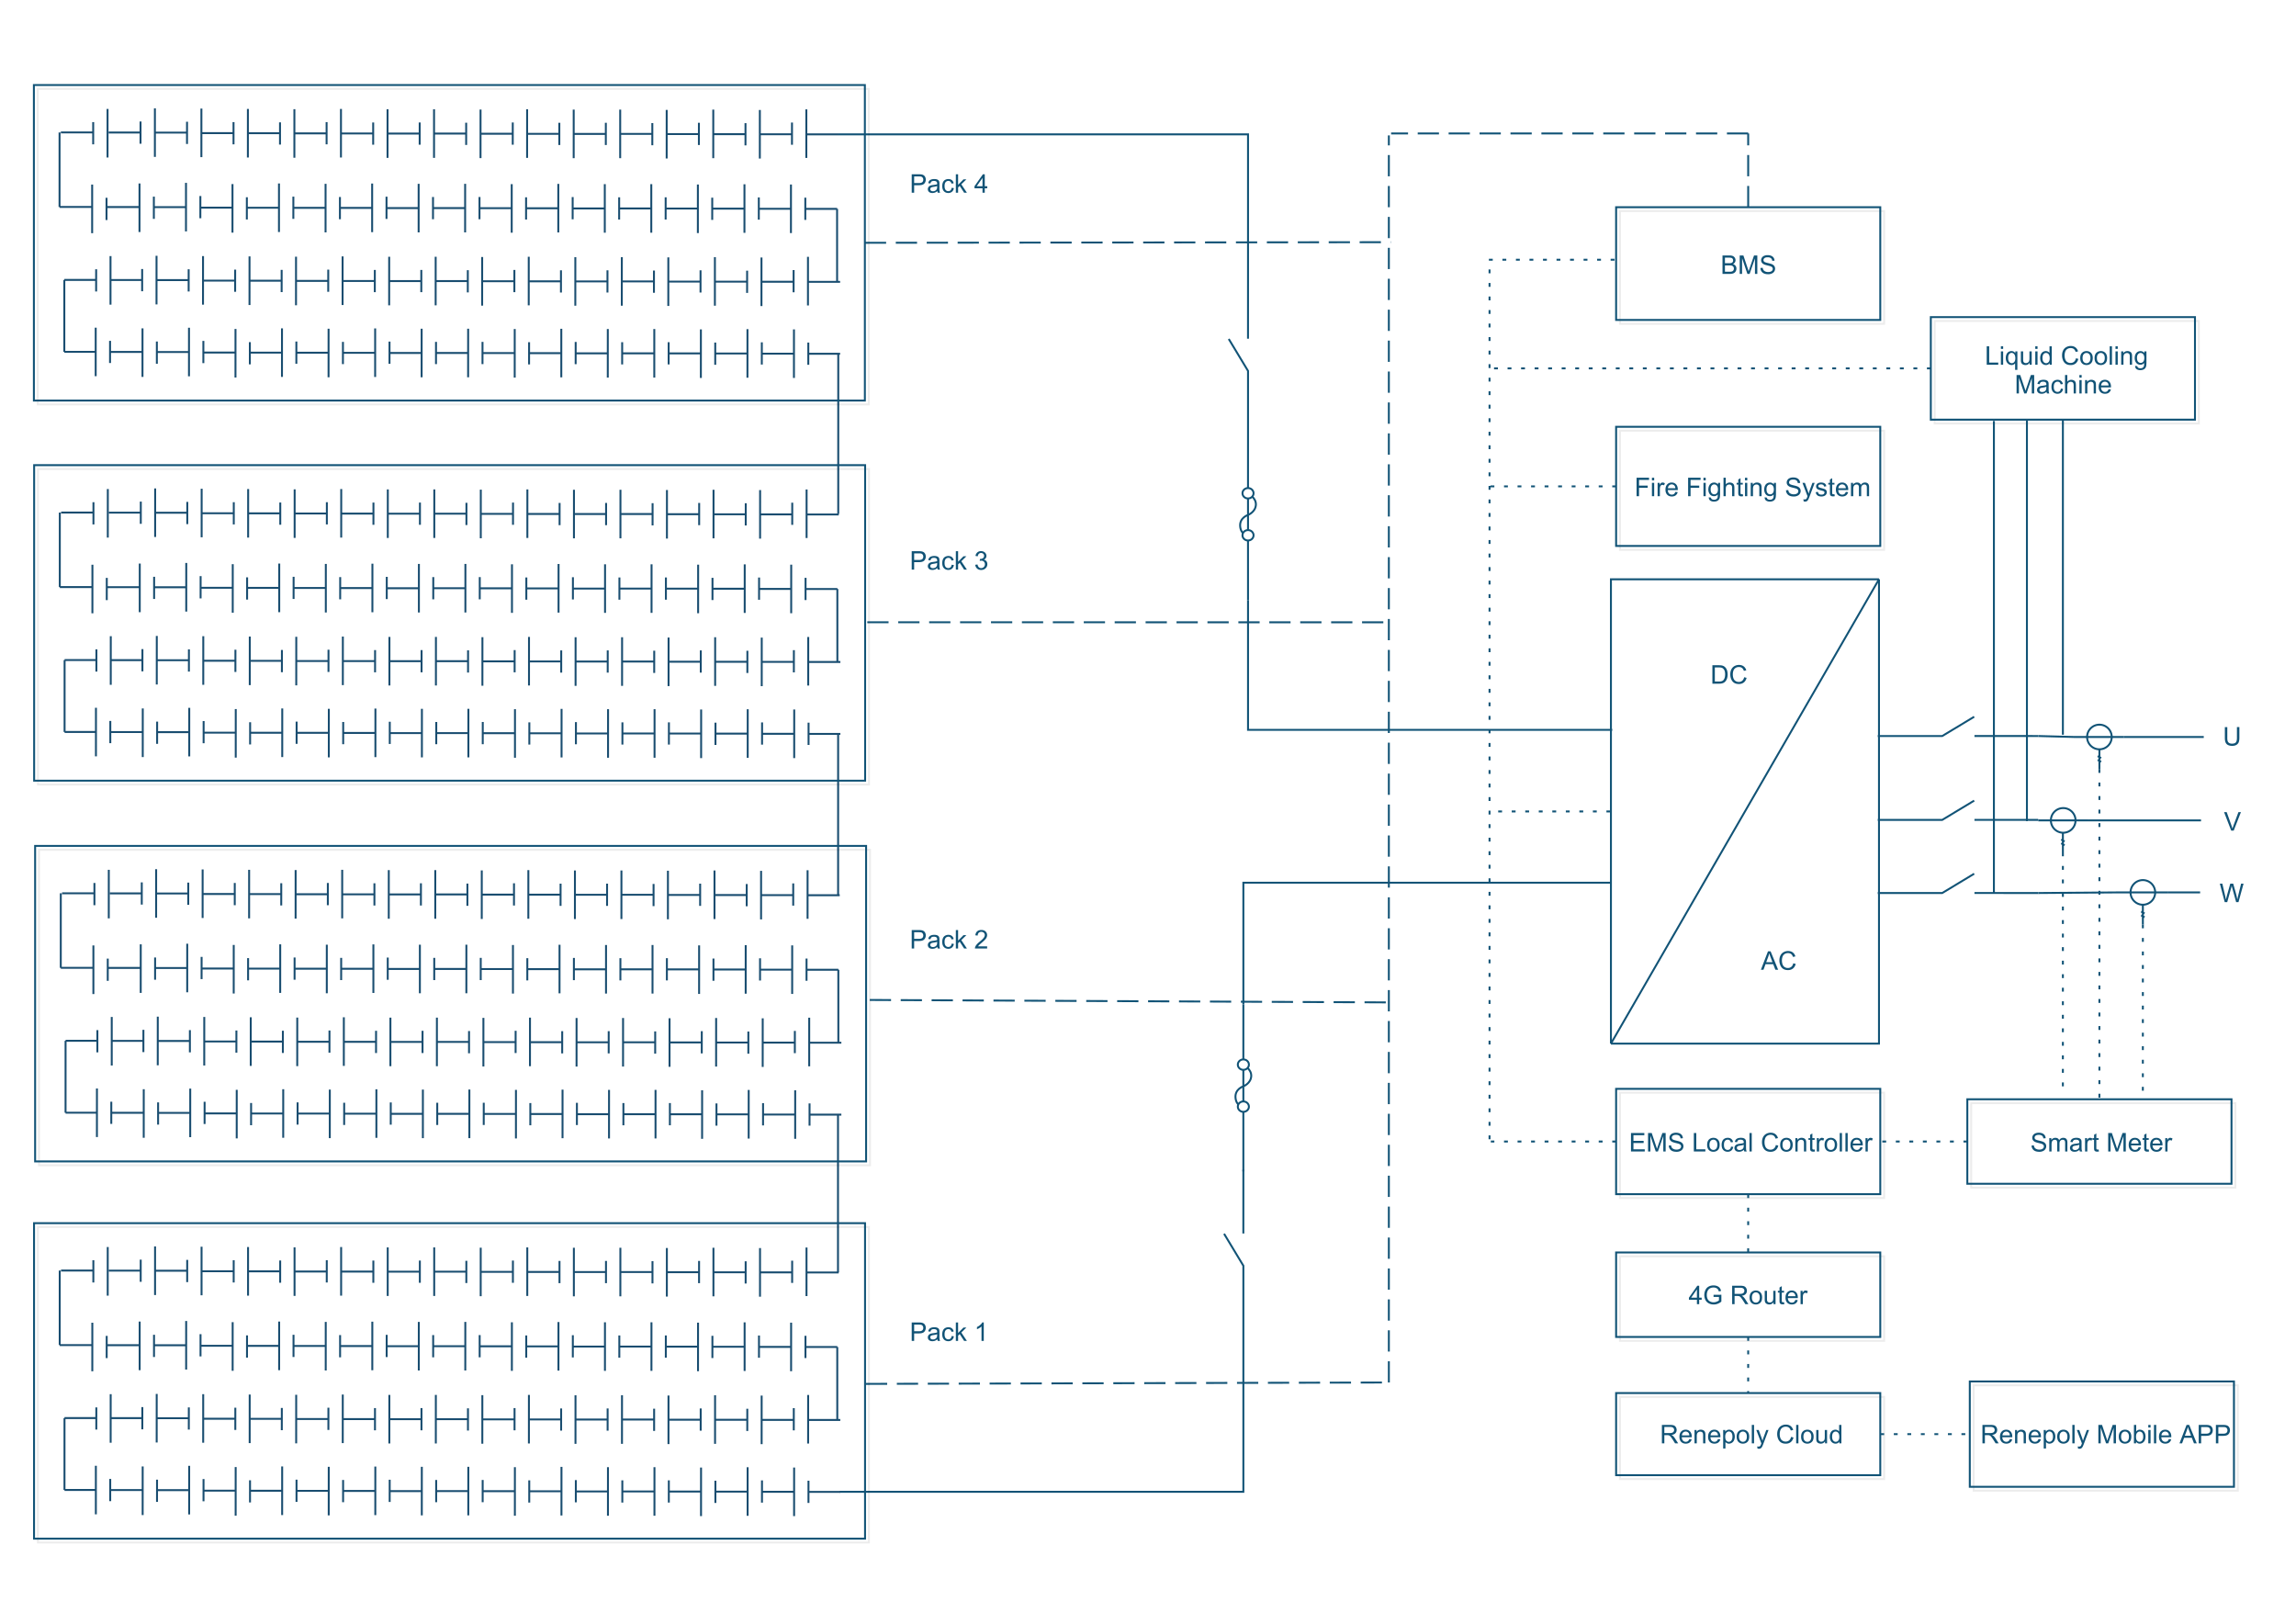 <svg xmlns="http://www.w3.org/2000/svg" xmlns:xlink="http://www.w3.org/1999/xlink" width="1122.66" height="793.8" viewBox="0 0 841.995 595.35"><defs><symbol overflow="visible" id="a"><path d="M.73 0v-6.766H3.06c.523.004.921.036 1.203.098.383.09.715.254.992.484.355.305.621.688.8 1.157.173.468.262 1.007.266 1.609a4.977 4.977 0 0 1-.18 1.367 3.394 3.394 0 0 1-.46.985 2.546 2.546 0 0 1-.617.613 2.394 2.394 0 0 1-.805.34C3.94-.035 3.578 0 3.172 0Zm.895-.797H3.07c.446 0 .793-.039 1.047-.125.254-.078.457-.195.61-.351.207-.211.37-.497.492-.856.117-.355.176-.793.18-1.305-.004-.707-.118-1.25-.348-1.628-.235-.38-.52-.633-.848-.766-.242-.09-.625-.137-1.156-.137H1.625Zm0 0"/></symbol><symbol overflow="visible" id="b"><path d="m5.555-2.371.894.226C6.258-1.41 5.922-.848 5.438-.46c-.489.387-1.086.578-1.79.578-.73 0-1.324-.148-1.777-.445-.46-.297-.808-.727-1.043-1.29a4.541 4.541 0 0 1-.36-1.816c0-.703.134-1.316.403-1.84a2.77 2.77 0 0 1 1.152-1.195 3.32 3.32 0 0 1 1.641-.41c.672 0 1.242.172 1.707.516.457.343.777.828.965 1.453l-.883.207c-.16-.488-.387-.848-.683-1.074-.297-.223-.672-.332-1.125-.336-.52.004-.958.129-1.305.375-.352.25-.594.582-.735 1.004a4.08 4.08 0 0 0-.21 1.296c0 .579.082 1.083.25 1.508.164.43.425.75.78.961.352.215.735.32 1.15.317.5.004.921-.141 1.273-.434.343-.285.582-.715.707-1.285Zm0 0"/></symbol><symbol overflow="visible" id="c"><path d="m-.016 0 2.602-6.766h.96L6.317 0h-1.02l-.788-2.047H1.68L.938 0Zm1.954-2.777H4.23l-.707-1.875a15.015 15.015 0 0 1-.476-1.403c-.086.438-.211.867-.367 1.293Zm0 0"/></symbol><symbol overflow="visible" id="d"><path d="M5.168-6.766h.894v3.91c-.003.684-.082 1.223-.23 1.622-.156.402-.434.726-.832.976-.406.25-.934.375-1.582.375-.637 0-1.152-.11-1.555-.328A1.841 1.841 0 0 1 1-1.16C.824-1.573.738-2.136.742-2.854v-3.91h.895v3.906c-.004.586.05 1.02.164 1.296.105.282.293.497.562.645.266.152.594.227.977.227.656 0 1.125-.149 1.406-.446.281-.297.422-.87.422-1.722Zm0 0"/></symbol><symbol overflow="visible" id="e"><path d="M2.664 0 .043-6.766h.969L2.77-1.852c.136.399.253.77.355 1.11.102-.367.223-.738.363-1.11l1.828-4.914h.914L3.582 0Zm0 0"/></symbol><symbol overflow="visible" id="f"><path d="M1.91 0 .117-6.766h.918l1.028 4.434c.109.469.203.934.285 1.387.168-.72.27-1.137.304-1.25l1.29-4.57H5.02l.968 3.425c.242.852.418 1.652.528 2.395.086-.422.195-.914.336-1.473l1.062-4.348h.899L6.957 0h-.863L4.668-5.152c-.121-.43-.191-.696-.211-.797-.074.316-.14.582-.2.797L2.825 0Zm0 0"/></symbol><symbol overflow="visible" id="g"><path d="M.691 0v-6.766h2.54c.511.004.925.075 1.242.207a1.696 1.696 0 0 1 1 1.523c0 .294-.082.563-.239.817a1.7 1.7 0 0 1-.707.621c.407.121.72.328.942.614.218.293.332.632.332 1.023 0 .32-.07.617-.203.887-.137.273-.301.48-.496.629-.2.148-.446.261-.739.332-.3.078-.664.113-1.09.113Zm.895-3.922H3.05c.394.004.68-.023.851-.078a.958.958 0 0 0 .516-.336c.113-.156.168-.351.172-.594a1.15 1.15 0 0 0-.16-.59.831.831 0 0 0-.461-.351c-.203-.063-.547-.094-1.031-.094H1.585Zm0 3.125h1.687c.286 0 .489-.012.606-.035.207-.035.379-.094.52-.184a.939.939 0 0 0 .34-.375c.085-.16.128-.351.132-.57a1.16 1.16 0 0 0-.195-.656 1.058 1.058 0 0 0-.535-.395c-.23-.074-.559-.11-.989-.113H1.586Zm0 0"/></symbol><symbol overflow="visible" id="h"><path d="M.703 0v-6.766h1.344l1.601 4.79c.145.453.254.785.325 1.003.078-.246.195-.605.359-1.086l1.621-4.707h1.203V0h-.863v-5.66L4.328 0H3.52L1.562-5.758V0Zm0 0"/></symbol><symbol overflow="visible" id="i"><path d="m.426-2.172.844-.074c.035.344.128.621.277.832.144.219.371.394.68.527.308.137.652.203 1.039.2.336.003.636-.047.902-.153.258-.098.453-.238.586-.418a.977.977 0 0 0 .191-.578.886.886 0 0 0-.183-.555c-.125-.156-.328-.289-.61-.402-.183-.066-.586-.176-1.207-.328-.62-.145-1.054-.285-1.3-.422-.329-.168-.57-.379-.727-.629a1.495 1.495 0 0 1-.234-.844c-.004-.34.093-.656.289-.957.195-.293.476-.52.851-.675.367-.153.781-.23 1.238-.23.5 0 .942.081 1.329.241.379.164.675.403.882.715.204.317.313.672.332 1.063l-.855.066c-.05-.43-.207-.75-.473-.969-.265-.215-.66-.324-1.175-.328-.547.004-.942.102-1.184.297-.25.2-.371.438-.371.719 0 .242.086.441.262.597.168.157.617.32 1.347.485.727.168 1.227.308 1.5.43.39.183.68.414.871.69.184.282.278.602.282.962-.004.36-.106.7-.309 1.02-.207.32-.504.57-.89.742a3.05 3.05 0 0 1-1.301.265c-.614 0-1.125-.086-1.54-.265a2.117 2.117 0 0 1-.976-.809 2.203 2.203 0 0 1-.367-1.215Zm0 0"/></symbol><symbol overflow="visible" id="j"><path d="M.746 0v-6.766h4.89v.801H1.646v2.07h3.742v.793H1.645v2.305h4.152V0Zm0 0"/></symbol><symbol overflow="visible" id="l"><path d="M.691 0v-6.766h.895v5.97h3.332V0Zm0 0"/></symbol><symbol overflow="visible" id="m"><path d="M.313-2.45c-.004-.905.25-1.577.757-2.015.418-.363.934-.543 1.543-.547.672.004 1.219.223 1.649.664.426.442.64 1.051.644 1.828-.004.633-.097 1.13-.285 1.489a2.028 2.028 0 0 1-.828.843 2.493 2.493 0 0 1-1.18.297C1.926.105 1.367-.109.945-.547.52-.984.31-1.62.313-2.449Zm.855 0c-.004.63.133 1.102.41 1.41.27.317.617.474 1.035.47.41.004.75-.153 1.028-.47.27-.312.406-.792.41-1.437-.004-.605-.14-1.066-.414-1.378a1.314 1.314 0 0 0-1.024-.47 1.31 1.31 0 0 0-1.035.47c-.277.312-.414.78-.41 1.406Zm0 0"/></symbol><symbol overflow="visible" id="n"><path d="m3.82-1.797.817.11c-.094.562-.32 1.003-.684 1.32-.371.316-.824.472-1.355.476C1.926.105 1.387-.109.98-.547.57-.98.367-1.609.371-2.434c-.004-.523.086-.988.262-1.386.172-.395.437-.692.797-.89.36-.2.75-.298 1.172-.302.53.004.964.137 1.304.407.336.27.555.652.653 1.144l-.809.125c-.078-.324-.215-.574-.406-.742a1.11 1.11 0 0 0-.711-.25c-.422.004-.762.152-1.02.45-.265.3-.394.776-.39 1.425-.004.66.12 1.137.379 1.433.25.301.582.454.988.45.324.004.594-.098.816-.301.215-.2.356-.508.414-.926Zm0 0"/></symbol><symbol overflow="visible" id="o"><path d="M3.82-.605c-.308.265-.605.449-.89.554-.285.106-.59.156-.914.16-.54-.004-.954-.132-1.243-.394A1.298 1.298 0 0 1 .34-1.293a1.366 1.366 0 0 1 .594-1.133 2.1 2.1 0 0 1 .597-.273c.16-.043.407-.086.739-.125.667-.078 1.164-.172 1.48-.285.004-.114.004-.188.008-.22-.004-.335-.082-.573-.238-.714-.215-.187-.532-.281-.946-.281-.394 0-.683.07-.867.207-.187.137-.324.379-.41.726l-.813-.113c.07-.344.192-.621.364-.84.168-.21.414-.375.734-.492.32-.113.691-.172 1.113-.176.418.004.758.051 1.02.149.258.101.45.226.574.37.125.153.211.34.262.567.023.14.035.399.039.766v1.105c-.004.778.015 1.266.055 1.47.035.202.105.397.21.585h-.867a1.642 1.642 0 0 1-.168-.605Zm-.07-1.856c-.3.125-.754.23-1.355.316-.344.051-.586.11-.727.168a.707.707 0 0 0-.441.66.694.694 0 0 0 .25.555c.168.149.414.223.738.223.32 0 .601-.07.851-.211.247-.14.43-.332.551-.574.086-.188.133-.465.133-.832Zm0 0"/></symbol><symbol overflow="visible" id="p"><path d="M.605 0v-6.766h.829V0Zm0 0"/></symbol><symbol overflow="visible" id="q"><path d="M.621 0v-4.898h.75v.695c.36-.535.879-.805 1.559-.809.293.004.562.055.812.16.246.11.434.25.559.418a1.7 1.7 0 0 1 .258.614c.03.156.046.425.046.808V0h-.832v-2.98c0-.336-.035-.59-.097-.758a.817.817 0 0 0-.344-.403 1.168 1.168 0 0 0-.578-.152 1.373 1.373 0 0 0-.918.34c-.258.226-.383.652-.383 1.277V0Zm0 0"/></symbol><symbol overflow="visible" id="r"><path d="m2.438-.742.117.734c-.235.051-.446.07-.625.074-.305-.004-.54-.046-.703-.144a.74.74 0 0 1-.352-.375c-.07-.152-.102-.48-.102-.98v-2.82H.168v-.645h.605v-1.215l.829-.5v1.715h.835v.644h-.835v2.863c-.004.243.011.395.043.457a.32.32 0 0 0 .14.164c.067.043.16.063.285.06.09.003.215-.009.368-.032Zm0 0"/></symbol><symbol overflow="visible" id="s"><path d="M.613 0v-4.898h.746v.742c.192-.344.368-.574.532-.688a.952.952 0 0 1 .53-.168c.278.004.563.094.856.27l-.289.77a1.255 1.255 0 0 0-.605-.18.846.846 0 0 0-.492.164.934.934 0 0 0-.309.453c-.094.3-.14.62-.137.969V0Zm0 0"/></symbol><symbol overflow="visible" id="t"><path d="m3.977-1.578.859.105c-.14.508-.39.895-.754 1.168-.367.274-.836.41-1.402.414C1.96.105 1.395-.113.977-.55.555-.992.344-1.609.347-2.41.345-3.23.56-3.87.985-4.327c.422-.453.97-.68 1.649-.684.652.004 1.187.227 1.605.672.414.45.625 1.074.625 1.88 0 .05-.004.124-.004.222H1.203c.027.539.18.953.457 1.238.27.29.613.434 1.024.43.304.004.562-.078.78-.239.212-.16.384-.414.513-.77ZM1.25-2.922h2.738c-.043-.41-.148-.719-.316-.926a1.299 1.299 0 0 0-1.027-.48 1.351 1.351 0 0 0-.965.383c-.262.257-.407.597-.43 1.023Zm0 0"/></symbol><symbol overflow="visible" id="u"><path d="M.629-5.809v-.957h.828v.957ZM.629 0v-4.898h.828V0Zm0 0"/></symbol><symbol overflow="visible" id="v"><path d="M3.746 1.879V-.52a1.48 1.48 0 0 1-.543.45c-.234.117-.48.175-.738.18C1.883.104 1.383-.126.96-.587c-.422-.46-.633-1.098-.629-1.91A3.192 3.192 0 0 1 .586-3.82c.172-.39.418-.684.742-.887.324-.2.68-.3 1.07-.305.602.004 1.079.258 1.43.766v-.652h.75v6.777ZM1.188-2.465c-.004.633.128 1.106.394 1.422.266.316.582.477.953.473.348.004.652-.149.91-.45.254-.3.38-.757.383-1.37-.004-.65-.137-1.137-.402-1.47-.27-.328-.586-.492-.95-.495-.363.003-.667.156-.913.46-.254.31-.38.786-.375 1.43Zm0 0"/></symbol><symbol overflow="visible" id="w"><path d="M3.836 0v-.719C3.449-.168 2.93.105 2.28.11a2.067 2.067 0 0 1-.812-.164c-.254-.11-.442-.25-.559-.418a1.45 1.45 0 0 1-.254-.617c-.035-.16-.054-.418-.05-.773v-3.035h.828v2.714c-.004.438.011.73.05.88.047.222.16.394.332.515a.993.993 0 0 0 .63.184c.245.003.48-.063.699-.192.214-.125.37-.297.464-.52.09-.218.133-.538.137-.956v-2.625h.832V0Zm0 0"/></symbol><symbol overflow="visible" id="x"><path d="M3.8 0v-.617c-.312.484-.769.722-1.366.726a1.97 1.97 0 0 1-1.079-.32 2.061 2.061 0 0 1-.761-.902C.41-1.5.32-1.941.324-2.445c-.004-.485.078-.93.242-1.332.16-.395.407-.7.735-.914.324-.211.687-.317 1.094-.32.292.003.554.066.789.187.226.129.414.289.562.488v-2.43h.828V0ZM1.177-2.445c-.004.632.129 1.101.394 1.41.266.312.578.469.942.465.36.004.668-.145.922-.446.253-.293.378-.746.382-1.359-.003-.668-.132-1.16-.39-1.477-.262-.312-.578-.472-.953-.472-.371 0-.68.152-.926.453-.25.305-.375.781-.371 1.426Zm0 0"/></symbol><symbol overflow="visible" id="y"><path d="m.469.406.808.121c.032.246.125.426.282.543.203.153.484.23.843.23.383 0 .68-.077.891-.23.21-.156.352-.37.426-.644.043-.172.062-.524.058-1.067C3.414-.21 2.961 0 2.422 0c-.68 0-1.2-.242-1.567-.727-.367-.484-.55-1.066-.55-1.75 0-.464.082-.894.254-1.293.164-.39.41-.699.734-.917.32-.215.7-.32 1.133-.325.578.004 1.054.239 1.433.703v-.59h.766v4.235c-.004.766-.082 1.3-.234 1.621-.16.313-.407.566-.739.754-.34.184-.754.273-1.242.277-.59-.004-1.062-.133-1.418-.394C.63 1.328.457.93.47.406Zm.687-2.945c-.004.648.125 1.117.383 1.41.254.297.574.445.961.442.379.003.7-.145.96-.442.255-.293.384-.754.388-1.383-.004-.597-.137-1.05-.399-1.355-.27-.305-.59-.457-.96-.457-.372 0-.688.152-.946.453-.262.3-.39.746-.387 1.332Zm0 0"/></symbol><symbol overflow="visible" id="z"><path d="M.621 0v-6.766h.832v2.43c.387-.45.875-.672 1.469-.676.36.004.676.074.945.215.266.145.457.344.574.594.114.258.168.621.172 1.098V0h-.828v-3.105c0-.415-.094-.715-.273-.907-.184-.187-.438-.281-.762-.285-.25.004-.48.067-.695.192-.22.128-.375.3-.465.52-.094.218-.137.522-.137.905V0Zm0 0"/></symbol><symbol overflow="visible" id="A"><path d="M.773 0v-6.766H5.34v.801H1.672v2.094h3.172v.797H1.672V0Zm0 0"/></symbol><symbol overflow="visible" id="B"><path d="m.586 1.887-.094-.778c.18.043.336.067.477.07.18-.003.328-.034.441-.093.11-.063.2-.145.274-.254.046-.086.132-.293.254-.621a1.24 1.24 0 0 1 .074-.203L.152-4.898h.895l1.02 2.835c.128.36.245.739.355 1.137.094-.383.21-.754.344-1.117l1.046-2.855h.829L2.777.082c-.203.54-.359.91-.465 1.113-.152.274-.32.473-.507.602a1.263 1.263 0 0 1-.684.191 1.784 1.784 0 0 1-.535-.101Zm0 0"/></symbol><symbol overflow="visible" id="C"><path d="m.29-1.46.823-.134c.043.332.168.586.383.762.207.176.504.266.887.262.379.004.66-.075.847-.235a.718.718 0 0 0 .278-.547.537.537 0 0 0-.246-.445c-.117-.07-.399-.164-.848-.281-.61-.152-1.035-.285-1.27-.399A1.184 1.184 0 0 1 .61-2.94a1.186 1.186 0 0 1-.18-.657 1.2 1.2 0 0 1 .15-.605c.097-.184.234-.34.41-.465.124-.094.3-.176.527-.242a2.64 2.64 0 0 1 .718-.102c.38.004.72.059 1.012.168.29.114.504.262.645.45.136.19.23.445.285.757l-.813.114a.92.92 0 0 0-.32-.59c-.18-.14-.43-.211-.75-.215-.383.004-.652.066-.816.191-.165.125-.247.274-.247.442 0 .11.032.207.102.289a.635.635 0 0 0 .32.222c.082.036.325.106.735.211.582.164.992.293 1.226.387.23.102.414.246.547.438.133.191.2.425.2.707 0 .28-.083.543-.243.785a1.556 1.556 0 0 1-.699.566 2.652 2.652 0 0 1-1.031.2C1.747.104 1.262-.024.93-.286.594-.547.379-.938.29-1.461Zm0 0"/></symbol><symbol overflow="visible" id="D"><path d="M.621 0v-4.898h.746v.687c.149-.238.356-.434.613-.582.254-.144.543-.215.872-.219.359.004.656.078.89.227.23.152.395.363.492.633.387-.57.891-.856 1.516-.86.48.004.855.137 1.117.407.262.27.39.683.395 1.242V0h-.824v-3.086c-.004-.332-.032-.57-.083-.719a.744.744 0 0 0-.293-.351.992.992 0 0 0-.496-.137c-.347.004-.636.117-.863.344-.23.23-.344.597-.34 1.101V0h-.828v-3.184c-.004-.367-.07-.644-.203-.832-.137-.18-.36-.273-.664-.277a1.243 1.243 0 0 0-.648.188c-.2.125-.344.304-.434.539-.09.238-.133.578-.133 1.023V0Zm0 0"/></symbol><symbol overflow="visible" id="E"><path d="M3.055 0v-1.621H.12v-.762l3.086-4.383h.68v4.383H4.8v.762h-.914V0Zm0-2.383V-5.43L.937-2.383Zm0 0"/></symbol><symbol overflow="visible" id="F"><path d="M3.895-2.652v-.793l2.867-.008v2.512a4.89 4.89 0 0 1-1.364.793 3.97 3.97 0 0 1-1.437.265c-.668 0-1.273-.14-1.816-.426A2.796 2.796 0 0 1 .918-1.543C.641-2.078.504-2.683.504-3.352a4.2 4.2 0 0 1 .41-1.84c.273-.57.668-.992 1.188-1.273.515-.273 1.113-.414 1.789-.414.488 0 .93.082 1.324.238.394.16.703.38.93.66.222.286.394.657.515 1.11l-.808.219c-.106-.344-.23-.614-.38-.809a1.627 1.627 0 0 0-.648-.473 2.464 2.464 0 0 0-.93-.18c-.41.005-.765.067-1.062.188-.3.13-.539.293-.723.492a2.255 2.255 0 0 0-.425.668 3.425 3.425 0 0 0-.258 1.36c-.004.61.101 1.113.308 1.515.207.41.508.711.907.907.394.195.816.293 1.27.293.382 0 .76-.075 1.132-.223.367-.148.648-.309.84-.48v-1.258Zm0 0"/></symbol><symbol overflow="visible" id="G"><path d="M.742 0v-6.766h3c.602.004 1.059.067 1.375.184.309.125.559.34.75.644.188.313.285.653.285 1.02 0 .484-.156.887-.468 1.215-.313.328-.793.539-1.438.625.234.117.414.226.54.336.257.242.503.543.741.902L6.703 0H5.578l-.894-1.406c-.266-.407-.48-.715-.645-.934a2.33 2.33 0 0 0-.457-.453 1.68 1.68 0 0 0-.406-.18 4.087 4.087 0 0 0-.5-.03h-1.04V0Zm.895-3.777h1.925c.407.004.723-.04.958-.125.226-.086.402-.22.527-.407.117-.183.18-.386.18-.609a1.02 1.02 0 0 0-.348-.789c-.234-.203-.602-.305-1.102-.309h-2.14Zm0 0"/></symbol><symbol overflow="visible" id="H"><path d="M.621 1.879v-6.777h.758v.636a1.91 1.91 0 0 1 .605-.562c.223-.121.496-.184.817-.188.418.004.785.11 1.105.324.317.22.559.524.727.915.16.39.242.82.246 1.285a3.331 3.331 0 0 1-.274 1.355c-.18.406-.44.711-.785.922-.343.211-.703.316-1.078.32a1.587 1.587 0 0 1-1.29-.617l.001 2.387Zm.754-4.3c-.004.632.125 1.097.383 1.398.254.304.562.457.926.453.367.004.683-.153.949-.47.262-.308.39-.792.394-1.452-.004-.621-.132-1.09-.386-1.403-.258-.308-.563-.464-.918-.464-.356 0-.668.168-.942.496-.273.336-.41.816-.406 1.441Zm0 0"/></symbol><symbol overflow="visible" id="I"><path d="M1.39 0H.618v-6.766h.832v2.414a1.656 1.656 0 0 1 1.344-.66c.297.004.582.063.852.184s.492.293.667.512c.172.222.305.488.407.796.093.313.144.645.148.997-.004.84-.21 1.488-.625 1.945-.414.457-.914.683-1.492.687-.582-.004-1.035-.242-1.36-.722ZM1.38-2.488c-.004.59.078 1.015.242 1.273.258.434.61.649 1.059.645.36.004.675-.157.941-.473.266-.316.399-.785.399-1.41 0-.637-.13-1.11-.383-1.418-.254-.3-.559-.453-.918-.457-.367.004-.684.16-.946.473-.265.316-.398.773-.394 1.367Zm0 0"/></symbol><symbol overflow="visible" id="J"><path d="M.73 0v-6.766h2.551c.446.004.785.028 1.028.067.328.058.609.164.836.316.222.156.402.371.539.653.136.28.203.59.207.921-.004.579-.188 1.067-.551 1.461-.367.403-1.027.602-1.98.598H1.624V0Zm.895-3.547h1.746c.578.004.992-.105 1.234-.324.243-.215.364-.52.364-.91 0-.282-.074-.52-.215-.723a1.067 1.067 0 0 0-.563-.402c-.156-.04-.433-.059-.836-.059h-1.73Zm0 0"/></symbol><symbol overflow="visible" id="K"><path d="M.629 0v-6.766h.828v3.86l1.965-1.992H4.5L2.625-3.082 4.688 0H3.663L2.043-2.504l-.586.563V0Zm0 0"/></symbol><symbol overflow="visible" id="L"><path d="M3.52 0H2.69v-5.293a4.086 4.086 0 0 1-.789.574 4.779 4.779 0 0 1-.875.426v-.8c.461-.216.868-.481 1.22-.794.343-.308.589-.61.737-.906h.536Zm0 0"/></symbol><symbol overflow="visible" id="M"><path d="M4.758-.797V0H.285C.277-.2.31-.39.383-.578c.11-.3.293-.602.547-.899.246-.293.61-.632 1.086-1.023.734-.602 1.23-1.078 1.492-1.434.254-.347.383-.683.387-1a1.13 1.13 0 0 0-.356-.832c-.234-.226-.543-.34-.918-.34-.406 0-.726.122-.96.36-.243.242-.364.574-.364.996L.44-4.836c.055-.633.278-1.117.66-1.453.383-.332.895-.5 1.54-.504.644.004 1.156.184 1.539.543.375.363.566.809.57 1.336-.004.273-.059.539-.168.8-.113.262-.3.54-.555.825-.257.293-.683.687-1.277 1.191-.5.418-.82.703-.96.852-.145.152-.259.3-.349.45Zm0 0"/></symbol><symbol overflow="visible" id="N"><path d="m.398-1.785.829-.11c.093.473.257.81.488 1.016.226.211.504.317.836.313a1.32 1.32 0 0 0 .988-.407c.27-.27.402-.605.406-1.007a1.306 1.306 0 0 0-.375-.942 1.299 1.299 0 0 0-.949-.371c-.16 0-.355.031-.586.09l.094-.727c.05.008.098.012.133.008.351.004.668-.09.953-.277.281-.184.422-.469.426-.852a1.043 1.043 0 0 0-.309-.758c-.207-.195-.473-.296-.797-.3-.328.004-.598.105-.812.304-.215.207-.356.512-.414.914L.48-5.039c.102-.555.333-.984.692-1.293.36-.305.805-.457 1.344-.461.367.004.707.082 1.02.238.304.16.542.375.71.649.164.273.246.566.25.87a1.46 1.46 0 0 1-.238.802c-.16.242-.39.433-.696.57.399.098.708.289.93.578.223.293.336.656.336 1.09 0 .59-.219 1.09-.648 1.5-.434.41-.977.613-1.633.617-.598-.004-1.09-.18-1.48-.531C.675-.762.452-1.22.397-1.785Zm0 0"/></symbol></defs><path d="M307.492 49.258H457.68v51.531M307.914 546.977H455.97v-59.254M455.969 428.875l-.008 23.398M448.902 452.379l7.067 11.71v23.634M457.68 100.79l-.008 23.394M450.61 124.29l7.07 11.71v23.633M457.68 220.02l-.008-23.25M457.68 158.832l-.008 23.25M457.68 180.992s3.011 1.403 2.886 4.086c-.136 2.68-2.886 3.738-2.886 3.738s-3.11.965-2.89 4.098c.218 3.137 2.89 3.723 2.89 3.723M457.68 196.637l-.008-15.645" fill="none" stroke="#115376" stroke-miterlimit="10" stroke-width=".709"/><path d="M455.645 196.27c0-1.063.906-1.91 2.035-1.91 1.117 0 2.03.847 2.03 1.91 0 1.05-.913 1.91-2.03 1.91-1.13 0-2.035-.86-2.035-1.91ZM455.645 180.86c0-1.06.906-1.907 2.035-1.907 1.117 0 2.03.848 2.03 1.906 0 1.051-.913 1.91-2.03 1.91-1.13 0-2.035-.859-2.035-1.91Zm0 0" fill-rule="evenodd" fill="#fff" stroke="#115376" stroke-miterlimit="10" stroke-width=".709"/><path d="m455.969 429.516-.008-23.25M455.969 368.328l-.008 23.25M455.969 390.488s3.011 1.403 2.89 4.086c-.14 2.68-2.89 3.735-2.89 3.735s-3.106.964-2.887 4.101c.215 3.137 2.887 3.723 2.887 3.723M455.969 406.133l-.008-15.645" fill="none" stroke="#115376" stroke-miterlimit="10" stroke-width=".709"/><path d="M453.938 405.766c0-1.063.902-1.91 2.03-1.91 1.118 0 2.036.847 2.036 1.91 0 1.05-.918 1.906-2.035 1.906-1.13 0-2.031-.856-2.031-1.906ZM453.938 390.355c0-1.058.902-1.906 2.03-1.906 1.118 0 2.036.848 2.036 1.906 0 1.051-.918 1.91-2.035 1.91-1.13 0-2.031-.859-2.031-1.91Zm0 0" fill-rule="evenodd" fill="#fff" stroke="#115376" stroke-miterlimit="10" stroke-width=".709"/><path d="M590.766 212.41h98.3M590.766 212.41v170.246M689.066 212.41h-98.3v170.246M689.066 212.41l-98.3 170.246" fill="none" stroke="#115376" stroke-miterlimit="10" stroke-width=".709"/><g fill="#115376"><use xlink:href="#a" x="627.242" y="250.684"/><use xlink:href="#b" x="634.067" y="250.684"/></g><g fill="#115376"><use xlink:href="#c" x="645.773" y="355.578"/><use xlink:href="#b" x="652.077" y="355.578"/></g><path d="M457.68 220.02v47.593h133.558M455.969 368.328v-44.676h135.035M747.477 269.871l-23.395-.004M723.977 262.805l-11.715 7.066h-23.633M747.477 300.621l-23.395-.008M723.977 293.555l-11.715 7.066h-23.633M747.477 327.434l-23.395-.008M723.977 320.363l-11.715 7.07h-23.633" fill="none" stroke="#115376" stroke-miterlimit="10" stroke-width=".709"/><use xlink:href="#d" x="815.164" y="273.363" fill="#115376"/><use xlink:href="#e" x="815.57" y="304.547" fill="#115376"/><use xlink:href="#f" x="813.949" y="330.773" fill="#115376"/><path d="M594.082 77.395h96.875v41.335h-96.875Zm0 0" fill="none" stroke="#000" stroke-opacity=".078" stroke-miterlimit="10" stroke-width=".709"/><path d="M592.664 75.977h96.875v41.335h-96.875Zm0 0" fill="none" stroke="#115376" stroke-miterlimit="10" stroke-width=".709"/><g fill="#115376"><use xlink:href="#g" x="630.988" y="100.43"/><use xlink:href="#h" x="637.291" y="100.43"/><use xlink:href="#i" x="645.163" y="100.43"/></g><path d="M594.082 400.652h96.875v38.625h-96.875Zm0 0" fill="none" stroke="#000" stroke-opacity=".078" stroke-miterlimit="10" stroke-width=".709"/><path d="M592.664 399.238h96.875v38.621h-96.875Zm0 0" fill="none" stroke="#115376" stroke-miterlimit="10" stroke-width=".709"/><g fill="#115376"><use xlink:href="#j" x="597.375" y="422.203"/><use xlink:href="#h" x="603.678" y="422.203"/><use xlink:href="#i" x="611.55" y="422.203"/><use xlink:href="#k" x="617.853" y="422.203"/><use xlink:href="#l" x="620.479" y="422.203"/><use xlink:href="#m" x="625.734" y="422.203"/><use xlink:href="#n" x="630.99" y="422.203"/><use xlink:href="#o" x="635.715" y="422.203"/><use xlink:href="#p" x="640.971" y="422.203"/><use xlink:href="#k" x="643.07" y="422.203"/><use xlink:href="#b" x="645.696" y="422.203"/><use xlink:href="#m" x="652.52" y="422.203"/><use xlink:href="#q" x="657.776" y="422.203"/><use xlink:href="#r" x="663.031" y="422.203"/><use xlink:href="#s" x="665.657" y="422.203"/><use xlink:href="#m" x="668.804" y="422.203"/><use xlink:href="#p" x="674.059" y="422.203"/><use xlink:href="#p" x="676.159" y="422.203"/><use xlink:href="#t" x="678.258" y="422.203"/><use xlink:href="#s" x="683.514" y="422.203"/></g><path d="M709.488 117.687h96.875v37.598h-96.875Zm0 0" fill="none" stroke="#000" stroke-opacity=".078" stroke-miterlimit="10" stroke-width=".709"/><path d="M708.07 116.27h96.875v37.601H708.07Zm0 0" fill="none" stroke="#115376" stroke-miterlimit="10" stroke-width=".709"/><g fill="#115376"><use xlink:href="#l" x="727.887" y="133.738"/><use xlink:href="#u" x="733.142" y="133.738"/><use xlink:href="#v" x="735.242" y="133.738"/><use xlink:href="#w" x="740.497" y="133.738"/><use xlink:href="#u" x="745.753" y="133.738"/><use xlink:href="#x" x="747.853" y="133.738"/><use xlink:href="#k" x="753.108" y="133.738"/><use xlink:href="#b" x="755.734" y="133.738"/><use xlink:href="#m" x="762.558" y="133.738"/><use xlink:href="#m" x="767.814" y="133.738"/><use xlink:href="#p" x="773.07" y="133.738"/><use xlink:href="#u" x="775.169" y="133.738"/><use xlink:href="#q" x="777.269" y="133.738"/><use xlink:href="#y" x="782.524" y="133.738"/><use xlink:href="#k" x="787.78" y="133.738"/></g><g fill="#115376"><use xlink:href="#h" x="738.82" y="144.27"/><use xlink:href="#o" x="746.692" y="144.27"/><use xlink:href="#n" x="751.948" y="144.27"/><use xlink:href="#z" x="756.673" y="144.27"/><use xlink:href="#u" x="761.929" y="144.27"/><use xlink:href="#q" x="764.028" y="144.27"/><use xlink:href="#t" x="769.284" y="144.27"/></g><path d="M594.082 157.91h96.875v43.688h-96.875Zm0 0" fill="none" stroke="#000" stroke-opacity=".078" stroke-miterlimit="10" stroke-width=".709"/><path d="M592.664 156.492h96.875v43.688h-96.875Zm0 0" fill="none" stroke="#115376" stroke-miterlimit="10" stroke-width=".709"/><g fill="#115376"><use xlink:href="#A" x="599.398" y="181.934"/><use xlink:href="#u" x="605.171" y="181.934"/><use xlink:href="#s" x="607.27" y="181.934"/><use xlink:href="#t" x="610.417" y="181.934"/><use xlink:href="#k" x="615.673" y="181.934"/><use xlink:href="#A" x="618.298" y="181.934"/><use xlink:href="#u" x="624.071" y="181.934"/><use xlink:href="#y" x="626.17" y="181.934"/><use xlink:href="#z" x="631.426" y="181.934"/><use xlink:href="#r" x="636.682" y="181.934"/><use xlink:href="#u" x="639.307" y="181.934"/><use xlink:href="#q" x="641.407" y="181.934"/><use xlink:href="#y" x="646.662" y="181.934"/><use xlink:href="#k" x="651.918" y="181.934"/><use xlink:href="#i" x="654.543" y="181.934"/><use xlink:href="#B" x="660.847" y="181.934"/><use xlink:href="#C" x="665.572" y="181.934"/><use xlink:href="#r" x="670.297" y="181.934"/><use xlink:href="#t" x="672.922" y="181.934"/><use xlink:href="#D" x="678.178" y="181.934"/></g><path d="M594.082 460.648h96.875v30.98h-96.875Zm0 0" fill="none" stroke="#000" stroke-opacity=".078" stroke-miterlimit="10" stroke-width=".709"/><path d="M592.664 459.23h96.875v30.98h-96.875Zm0 0" fill="none" stroke="#115376" stroke-miterlimit="10" stroke-width=".709"/><g fill="#115376"><use xlink:href="#E" x="619.246" y="478.191"/><use xlink:href="#F" x="624.502" y="478.191"/><use xlink:href="#k" x="631.852" y="478.191"/><use xlink:href="#G" x="634.478" y="478.191"/><use xlink:href="#m" x="641.302" y="478.191"/><use xlink:href="#w" x="646.558" y="478.191"/><use xlink:href="#r" x="651.814" y="478.191"/><use xlink:href="#t" x="654.439" y="478.191"/><use xlink:href="#s" x="659.695" y="478.191"/></g><path d="M778.937 270.227h29.231M794.871 327.21h11.965" fill="none" stroke="#115376" stroke-miterlimit="10" stroke-width=".709"/><path d="m317.168 89.023 192.867-.226M318.059 228.16l191.144.008M318.969 366.645l189.761.894M317.555 507.418l191.77-.512M509.324 506.906V49.645" fill="none" stroke="#115376" stroke-dasharray="7.796,3.544" stroke-miterlimit="10" stroke-width=".709"/><path d="M594.082 512.2h96.875v30.112h-96.875Zm0 0" fill="none" stroke="#000" stroke-opacity=".078" stroke-miterlimit="10" stroke-width=".709"/><path d="M592.664 510.781h96.875v30.114h-96.875Zm0 0" fill="none" stroke="#115376" stroke-miterlimit="10" stroke-width=".709"/><g fill="#115376"><use xlink:href="#G" x="608.715" y="529.223"/><use xlink:href="#t" x="615.539" y="529.223"/><use xlink:href="#q" x="620.795" y="529.223"/><use xlink:href="#t" x="626.051" y="529.223"/><use xlink:href="#H" x="631.306" y="529.223"/><use xlink:href="#m" x="636.562" y="529.223"/><use xlink:href="#p" x="641.818" y="529.223"/><use xlink:href="#B" x="643.917" y="529.223"/><use xlink:href="#k" x="648.642" y="529.223"/><use xlink:href="#b" x="651.268" y="529.223"/><use xlink:href="#p" x="658.092" y="529.223"/><use xlink:href="#m" x="660.192" y="529.223"/><use xlink:href="#w" x="665.447" y="529.223"/><use xlink:href="#x" x="670.703" y="529.223"/></g><path d="M723.781 507.945h96.88v38.625h-96.88Zm0 0" fill="none" stroke="#000" stroke-opacity=".078" stroke-miterlimit="10" stroke-width=".709"/><path d="M722.367 506.527h96.875v38.625h-96.875Zm0 0" fill="none" stroke="#115376" stroke-miterlimit="10" stroke-width=".709"/><g fill="#115376"><use xlink:href="#G" x="726.266" y="529.223"/><use xlink:href="#t" x="733.09" y="529.223"/><use xlink:href="#q" x="738.346" y="529.223"/><use xlink:href="#t" x="743.601" y="529.223"/><use xlink:href="#H" x="748.857" y="529.223"/><use xlink:href="#m" x="754.113" y="529.223"/><use xlink:href="#p" x="759.368" y="529.223"/><use xlink:href="#B" x="761.468" y="529.223"/><use xlink:href="#k" x="766.193" y="529.223"/><use xlink:href="#h" x="768.818" y="529.223"/><use xlink:href="#m" x="776.69" y="529.223"/><use xlink:href="#I" x="781.946" y="529.223"/><use xlink:href="#u" x="787.202" y="529.223"/><use xlink:href="#p" x="789.301" y="529.223"/><use xlink:href="#t" x="791.4" y="529.223"/><use xlink:href="#k" x="796.656" y="529.223"/><use xlink:href="#c" x="799.282" y="529.223"/><use xlink:href="#J" x="805.585" y="529.223"/><use xlink:href="#J" x="811.888" y="529.223"/></g><path d="M546.246 98.793v319.598M592.664 418.547H546.72M592.664 178.336h-47.726M641.102 437.86l-.008 21.37M641.102 490.21l-.008 20.571M689.54 525.84h32.827" fill="none" stroke="#115376" stroke-dasharray="1.417,3.544" stroke-miterlimit="10" stroke-width=".709"/><path d="M769.902 265.71a4.516 4.516 0 1 1 0 9.032 4.515 4.515 0 1 1 0-9.031Zm0 0" fill-rule="evenodd" fill="#fff" stroke="#115376" stroke-miterlimit="10" stroke-width=".709"/><path d="m778.937 270.227-18.066-.008M769.902 274.742v7.227M770.527 277.96l-1.25-.722M770.527 279.344l-1.25-.723M747.477 269.871l13.394.356" fill="none" stroke="#115376" stroke-miterlimit="10" stroke-width=".709"/><path d="M756.508 296.293a4.519 4.519 0 1 1 0 9.035 4.519 4.519 0 0 1 0-9.035Zm0 0" fill-rule="evenodd" fill="#fff" stroke="#115376" stroke-miterlimit="10" stroke-width=".709"/><path d="m765.543 300.809-18.066-.004M756.508 305.328v7.227M757.133 308.547l-1.25-.723M757.133 309.926l-1.25-.723" fill="none" stroke="#115376" stroke-miterlimit="10" stroke-width=".709"/><path d="M785.836 322.695a4.515 4.515 0 0 1 4.516 4.516 4.516 4.516 0 1 1-9.032 0 4.515 4.515 0 0 1 4.516-4.516Zm0 0" fill-rule="evenodd" fill="#fff" stroke="#115376" stroke-miterlimit="10" stroke-width=".709"/><path d="m794.871 327.21-18.07-.003M785.836 331.73v7.227M786.46 334.95l-1.25-.723M786.46 336.328l-1.25-.723M747.477 327.434l29.324-.223" fill="none" stroke="#115376" stroke-miterlimit="10" stroke-width=".709"/><path d="M722.883 404.477h96.879v30.98h-96.88Zm0 0" fill="none" stroke="#000" stroke-opacity=".078" stroke-miterlimit="10" stroke-width=".709"/><path d="M721.465 403.059h96.879v30.98h-96.88Zm0 0" fill="none" stroke="#115376" stroke-miterlimit="10" stroke-width=".709"/><g fill="#115376"><use xlink:href="#i" x="744.594" y="422.203"/><use xlink:href="#D" x="750.897" y="422.203"/><use xlink:href="#o" x="758.769" y="422.203"/><use xlink:href="#s" x="764.024" y="422.203"/><use xlink:href="#r" x="767.171" y="422.203"/><use xlink:href="#k" x="769.797" y="422.203"/><use xlink:href="#h" x="772.422" y="422.203"/><use xlink:href="#t" x="780.294" y="422.203"/><use xlink:href="#r" x="785.55" y="422.203"/><use xlink:href="#t" x="788.175" y="422.203"/><use xlink:href="#s" x="793.431" y="422.203"/></g><path d="m756.508 312.555-.008 87.91M769.902 281.969l-.004 121.09M785.836 338.957l-.008 63.762M721.465 418.547h-31.926M590.527 297.531h-43.453" fill="none" stroke="#115376" stroke-dasharray="1.417,3.544" stroke-miterlimit="10" stroke-width=".709"/><path d="M641.102 75.977V48.93M641.102 48.93h-130.95" fill="none" stroke="#115376" stroke-dasharray="7.796,3.544" stroke-miterlimit="10" stroke-width=".709"/><path d="M546.008 95.23h46.656" fill="none" stroke="#115376" stroke-dasharray="1.417,3.544" stroke-miterlimit="10" stroke-width=".709"/><g fill="#115376"><use xlink:href="#J" x="333.617" y="491.66"/><use xlink:href="#o" x="339.92" y="491.66"/><use xlink:href="#n" x="345.176" y="491.66"/><use xlink:href="#K" x="349.901" y="491.66"/><use xlink:href="#k" x="354.626" y="491.66"/><use xlink:href="#L" x="357.251" y="491.66"/></g><g fill="#115376"><use xlink:href="#J" x="333.617" y="347.781"/><use xlink:href="#o" x="339.92" y="347.781"/><use xlink:href="#n" x="345.176" y="347.781"/><use xlink:href="#K" x="349.901" y="347.781"/><use xlink:href="#k" x="354.626" y="347.781"/><use xlink:href="#M" x="357.251" y="347.781"/></g><g fill="#115376"><use xlink:href="#J" x="333.617" y="208.867"/><use xlink:href="#o" x="339.92" y="208.867"/><use xlink:href="#n" x="345.176" y="208.867"/><use xlink:href="#K" x="349.901" y="208.867"/><use xlink:href="#k" x="354.626" y="208.867"/><use xlink:href="#N" x="357.251" y="208.867"/></g><g fill="#115376"><use xlink:href="#J" x="333.617" y="70.66"/><use xlink:href="#o" x="339.92" y="70.66"/><use xlink:href="#n" x="345.176" y="70.66"/><use xlink:href="#K" x="349.901" y="70.66"/><use xlink:href="#k" x="354.626" y="70.66"/><use xlink:href="#E" x="357.251" y="70.66"/></g><path d="M708.07 135.07H546.363" fill="none" stroke="#115376" stroke-dasharray="1.417,3.544" stroke-miterlimit="10" stroke-width=".709"/><path d="M756.508 153.871v115.524M731.21 154.355V327.45M743.32 154.117v146.977M590.766 382.656h98.3V212.41" fill="none" stroke="#115376" stroke-miterlimit="10" stroke-width=".709"/><path d="M91.027 48.844h11.664M85.64 44.77l-.003 8.148M90.91 39.941l-.008 17.805M102.691 44.867l-.007 8.149M107.96 40.035l-.007 17.809M119.773 44.77l-.003 8.148M125.043 39.941l-.008 17.805M108.11 48.906h11.663M136.855 44.898l-.003 8.149M142.125 40.066l-.008 17.809M125.16 48.941h11.664M142.242 48.973h11.664M159.293 48.973h11.668M153.91 44.898l-.008 8.149M159.176 40.066l-.008 17.809M170.957 44.992l-.004 8.153M176.227 40.164l-.008 17.809M188.043 44.898l-.008 8.149M193.309 40.066l-.008 17.809M176.375 49.035h11.668M205.125 45.027l-.008 8.149M210.39 40.195l-.007 17.809M193.426 49.07h11.668M210.508 49.102h11.668M227.559 49.098h11.668M222.176 45.023l-.008 8.153M227.441 40.195l-.007 17.809M239.223 45.121l-.004 8.149M244.492 40.293l-.008 17.809M256.309 45.023l-.008 8.153M261.574 40.195l-.008 17.809M244.64 49.164h11.669M273.39 45.152l-.007 8.149M278.656 40.324l-.008 17.809M261.691 49.195h11.668M278.773 49.227h11.668M290.441 44.93l-.007 8.148M295.707 40.102l-.008 17.808M73.977 48.813H85.64M295.824 49.262h11.668M289.937 76.555H278.27M295.32 80.629l.008-8.149M290.055 85.46l.008-17.808M278.27 80.535l.007-8.148M273.004 85.363l.008-17.808M261.187 80.629l.008-8.149M255.922 85.46l.008-17.808M272.855 76.492h-11.667M244.105 80.504l.008-8.152M238.84 85.332l.004-17.809M255.805 76.46h-11.668M238.723 76.426h-11.668M221.668 76.426h-11.664M227.055 80.504l.008-8.152M221.79 85.332l.003-17.809M210.004 80.406l.008-8.148M204.738 85.234l.004-17.808M192.922 80.504l.008-8.152M187.656 85.332l.004-17.809M204.586 76.363h-11.664M175.84 80.375l.008-8.148M170.57 85.203l.008-17.808M187.535 76.332h-11.664M170.453 76.3H158.79M153.402 76.3h-11.664M158.79 80.375l.007-8.148M153.523 85.203l.004-17.808M141.738 80.277l.008-8.148M136.473 85.11l.004-17.81M124.656 80.375l.008-8.148M119.39 85.203l.005-17.808M136.32 76.234h-11.664M107.574 80.246l.008-8.148M102.305 85.078l.008-17.808M119.27 76.203h-11.665M102.187 76.172H90.523M90.523 80.469l.008-8.149M85.254 85.3l.008-17.808M306.988 76.59H295.32M85.137 76.14H73.473M91.625 102.926h11.668M86.242 98.852 86.234 107M91.508 94.02l-.008 17.808M103.29 98.945l-.005 8.153M108.559 94.117l-.008 17.809M120.375 98.852l-.008 8.148M125.64 94.02l-.007 17.808M108.707 102.988h11.668M137.457 98.98l-.008 8.149M142.723 94.148l-.008 17.809M125.758 103.023h11.668M142.84 103.055h11.668M159.89 103.055h11.669M154.508 98.98l-.008 8.149M159.773 94.148l-.007 17.809M171.559 99.074l-.008 8.149M176.824 94.246l-.008 17.809M188.64 98.98l-.007 8.149M193.906 94.148l-.008 17.809M176.973 103.117h11.668M205.723 99.105l-.008 8.153M210.988 94.277l-.008 17.809M194.023 103.148h11.668M211.105 103.184h11.668M228.156 103.18h11.668M222.773 99.105l-.007 8.149M228.04 94.277l-.009 17.809M239.824 99.203l-.008 8.149M245.09 94.375l-.008 17.805M256.906 99.105l-.008 8.149M262.172 94.277l-.008 17.809M245.238 103.246h11.668M273.988 99.234l-.008 8.149M279.254 94.406l-.008 17.809M262.29 103.277h11.667M279.371 103.309h11.668M291.04 99.012l-.009 8.148M296.305 94.18l-.004 17.808M74.574 102.895h11.664M296.422 103.34h11.668M291.04 129.68H279.37M296.422 133.754l.008-8.149M291.156 138.582l.008-17.809M279.371 133.656l.008-8.148M274.105 138.488l.008-17.808M262.29 133.754l.007-8.149M257.023 138.582l.008-17.809M273.957 129.613h-11.668M245.207 133.625l.008-8.148M239.941 138.453l.004-17.808M256.906 129.582h-11.668M239.824 129.55h-11.668M222.77 129.55h-11.665M228.156 133.625l.008-8.148M222.887 138.453l.008-17.808M211.105 133.527l.008-8.148M205.84 138.36l.004-17.81M194.023 133.625l.008-8.148M188.754 138.453l.008-17.808M205.687 129.484h-11.664M176.941 133.496l.008-8.148M171.672 138.324l.008-17.804M188.637 129.453h-11.664M171.555 129.422H159.89M154.504 129.422H142.84M159.89 133.496l.008-8.148M154.621 138.328l.008-17.808M142.84 133.402l.008-8.148M137.574 138.23l.004-17.808M125.758 133.496l.008-8.148M120.488 138.328l.008-17.808M137.422 129.36h-11.664M108.676 133.371l.008-8.152M103.406 138.2l.008-17.81M120.371 129.328h-11.664M103.29 129.293H91.624M91.625 133.594l.004-8.149M86.355 138.422l.008-17.809M308.09 129.71h-11.668M86.238 129.262H74.574M306.988 103.34l-.008-26.75M307.316 408.777l-.007 57.75M307.41 129.71l-.008 58.688M307.363 268.848l-.008 59.48M56.926 48.621H68.59M51.54 44.547l-.009 8.148M56.809 39.715 56.8 57.523M68.59 44.64l-.008 8.153M73.86 39.813l-.008 17.808M39.875 48.59h11.664M73.473 80.023l.007-8.148M68.203 84.852l.008-17.809M68.086 75.95H56.422M56.422 80.246l.004-8.148M51.152 85.078l.008-17.808M51.035 75.918H39.371M57.523 102.703h11.668M52.137 98.629l-.004 8.148M57.406 93.797l-.008 17.808M69.188 98.723l-.004 8.148M74.457 93.895l-.008 17.808M40.473 102.672h11.664M74.574 133.145l.008-8.149M69.305 137.977l.007-17.809M69.187 129.07H57.523M57.523 133.371l.004-8.152M52.254 138.2l.008-17.81M52.137 129.04H40.473M317.168 89.023h-.008M34.176 44.77l-.004 8.148M39.445 39.941l-.008 17.805M39.059 80.664l.007-8.152M33.793 85.492l.004-17.808M35.262 98.723l-.008 8.148M40.527 93.895l-.004 17.808M40.355 133.113l.008-8.148M35.09 137.941l.008-17.804M22.313 48.555H33.98M21.84 75.883h11.664M23.594 102.637h11.668M23.594 129.008h11.668M21.84 48.555l-.008 27.328M23.594 102.637l-.004 26.37" fill="none" stroke="#194d70" stroke-miterlimit="10" stroke-width=".709"/><path d="M13.844 32.598h304.742V148.28H13.844Zm0 0" fill="none" stroke="#000" stroke-opacity=".078" stroke-miterlimit="10" stroke-width=".709"/><path d="M12.426 31.18h304.742v115.683H12.426Zm0 0" fill="none" stroke="#115376" stroke-miterlimit="10" stroke-width=".709"/><path d="M91.121 188.223h11.668M85.734 184.148l-.004 8.149M91.004 179.316l-.008 17.809M102.785 184.242l-.004 8.153M108.055 179.414l-.008 17.809M119.867 184.148l-.004 8.149M125.137 179.316l-.008 17.809M108.203 188.285h11.668M136.953 184.273l-.008 8.153M142.219 179.445l-.008 17.809M125.254 188.316h11.668M142.336 188.352h11.668M159.387 188.352h11.668M154.004 184.273l-.008 8.153M159.27 179.445l-.008 17.809M171.055 184.371l-.008 8.149M176.32 179.543l-.008 17.809M188.137 184.273l-.008 8.153M193.402 179.445l-.007 17.809M176.469 188.414h11.668M205.219 184.402l-.008 8.153M210.484 179.574l-.007 17.809M193.52 188.445h11.667M210.602 188.477h11.668M227.652 188.477h11.668M222.27 184.402l-.008 8.149M227.535 179.574l-.008 17.809M239.32 184.5l-.008 8.148M244.586 179.668l-.008 17.809M256.402 184.402l-.007 8.149M261.668 179.574l-.008 17.809M244.734 188.543h11.668M273.484 184.531l-.007 8.149M278.75 179.703l-.008 17.805M261.785 188.574h11.668M278.867 188.605h11.668M290.535 184.309l-.008 8.148M295.8 179.477l-.003 17.808M74.07 188.191h11.664M295.918 188.637h11.668M290.031 215.934h-11.668M295.414 220.008l.008-8.149M290.148 224.84l.008-17.809M278.363 219.914l.008-8.152M273.098 224.742l.007-17.808M261.281 220.008l.008-8.149M256.016 224.84l.007-17.809M272.95 215.871H261.28M244.2 219.879l.007-8.149M238.934 224.71l.007-17.808M255.898 215.836H244.23M238.816 215.805h-11.668M221.766 215.805h-11.668M227.148 219.879l.008-8.149M221.883 224.71l.004-17.808M210.098 219.785l.007-8.152M204.832 224.613l.008-17.808M193.016 219.879l.007-8.149M187.75 224.71l.004-17.808M204.684 215.742h-11.668M175.934 219.754l.007-8.152M170.668 224.582l.004-17.809M187.633 215.71h-11.668M170.55 215.676h-11.667M153.5 215.68h-11.668M158.883 219.754l.008-8.149M153.617 224.582l.004-17.809M141.832 219.656l.008-8.148M136.566 224.484l.008-17.804M124.75 219.754l.008-8.149M119.484 224.582l.004-17.809M136.418 215.613H124.75M107.668 219.625l.008-8.148M102.402 224.453l.004-17.808M119.367 215.582H107.7M102.285 215.55H90.617M90.617 219.848l.008-8.149M85.348 224.676l.007-17.805M307.082 215.965h-11.668M85.234 215.52H73.566M91.719 242.305h11.668M86.336 238.23l-.008 8.149M91.602 233.398l-.008 17.809M103.387 238.324l-.008 8.149M108.652 233.496l-.007 17.809M120.469 238.23l-.008 8.149M125.734 233.398l-.007 17.809M108.8 242.367h11.669M137.55 238.355l-.007 8.153M142.816 233.527l-.007 17.809M125.852 242.398h11.668M142.934 242.43h11.668M159.984 242.43h11.668M154.602 238.355l-.008 8.153M159.867 233.527l-.004 17.809M171.652 238.453l-.007 8.149M176.918 233.625l-.008 17.809M188.734 238.355l-.007 8.153M194 233.527l-.004 17.809M177.066 242.496h11.668M205.816 238.484l-.007 8.149M211.082 233.656l-.004 17.809M194.117 242.527h11.668M211.2 242.559h11.667M228.25 242.559h11.668M222.867 238.484l-.008 8.149M228.133 233.656l-.004 17.809M239.918 238.582l-.008 8.148M245.184 233.75l-.008 17.809M257 238.484l-.008 8.149M262.266 233.656l-.004 17.809M245.332 242.625H257M274.082 238.613l-.008 8.149M279.348 233.781l-.004 17.809M262.383 242.656h11.668M279.469 242.688h11.664M291.133 238.39l-.008 8.15M296.402 233.559l-.007 17.808M74.668 242.27h11.668M296.516 242.719h11.668M291.133 269.055h-11.668M296.516 273.133l.007-8.153M291.25 277.96l.008-17.808M279.465 273.035l.008-8.148M274.2 277.863l.007-17.808M262.383 273.133l.008-8.153M257.117 277.96l.008-17.808M274.05 268.992h-11.667M245.3 273.004l.009-8.152M240.035 277.832l.008-17.809M257 268.96h-11.668M239.918 268.93H228.25M222.867 268.93H211.2M228.25 273.004l.008-8.152M222.984 277.832l.004-17.809M211.2 272.906l.007-8.148M205.934 277.734l.007-17.804M194.117 273.004l.008-8.152M188.852 277.832l.003-17.809M205.781 268.863h-11.664M177.035 272.875l.008-8.148M171.77 277.703l.003-17.808M188.734 268.832h-11.668M171.648 268.8h-11.664M154.602 268.8h-11.668M159.984 272.875l.008-8.148M154.719 277.703l.004-17.805M142.934 272.781l.007-8.152M137.668 277.61l.008-17.81M125.852 272.875l.007-8.148M120.586 277.703l.004-17.805M137.516 268.738h-11.664M108.77 272.746l.007-8.148M103.504 277.578l.004-17.808M120.469 268.703H108.8M103.383 268.672H91.719M91.719 272.973l.008-8.153M86.45 277.8l.007-17.808M308.184 269.09h-11.668M86.336 268.64H74.668M307.082 242.719l-.008-26.754M57.02 188h11.664M51.633 183.922l-.004 8.152M56.902 179.094l-.007 17.808M68.684 184.02l-.004 8.148M73.953 179.191 73.945 197M39.969 187.965h11.664M73.566 219.402l.008-8.152M68.3 224.23l.005-17.808M68.18 215.328H56.516M56.516 219.625l.007-8.148M51.246 224.453l.008-17.808M51.133 215.293H39.465M57.617 242.078h11.668M52.234 238.004l-.007 8.152M57.5 233.176l-.008 17.808M69.285 238.102l-.008 8.148M74.55 233.273l-.007 17.809M40.566 242.047h11.668M74.668 272.523l.008-8.148M69.402 277.352l.004-17.805M69.281 268.45H57.617M57.617 272.746l.008-8.148M52.348 277.578l.007-17.808M52.234 268.418H40.566M317.262 228.398h-.008M34.273 184.148l-.007 8.149M39.54 179.316l-.009 17.809M39.152 220.04l.008-8.15M33.887 224.871l.008-17.808M35.355 238.102l-.007 8.148M40.625 233.273l-.008 17.809M40.453 272.492l.004-8.148M35.184 277.32l.007-17.808M22.41 187.934h11.664M21.934 215.262h11.668M23.691 242.016h11.664M23.691 268.387h11.664M21.934 187.934l-.008 27.328M23.691 242.016l-.007 26.37" fill="none" stroke="#194d70" stroke-miterlimit="10" stroke-width=".709"/><path d="M13.938 171.977H318.68v115.68H13.938Zm0 0" fill="none" stroke="#000" stroke-opacity=".078" stroke-miterlimit="10" stroke-width=".709"/><path d="M12.52 170.559h304.742v115.683H12.52Zm0 0" fill="none" stroke="#115376" stroke-miterlimit="10" stroke-width=".709"/><path d="M91.48 327.824h11.665M86.094 323.75l-.004 8.148M91.363 318.918l-.008 17.809M103.145 323.844l-.008 8.152M108.414 319.016l-.008 17.808M120.227 323.75l-.004 8.148M125.496 318.918l-.008 17.809M108.562 327.887h11.665M137.309 323.875l-.004 8.152M142.578 319.047l-.008 17.808M125.613 327.918h11.664M142.695 327.953h11.664M159.746 327.953h11.668M154.363 323.875l-.008 8.152M159.629 319.047l-.008 17.808M171.41 323.973l-.004 8.148M176.68 319.145l-.008 17.808M188.496 323.875l-.008 8.152M193.762 319.047l-.008 17.808M176.828 328.016h11.668M205.578 324.004l-.008 8.152M210.844 319.176l-.008 17.808M193.879 328.047h11.668M210.96 328.078h11.669M228.012 328.078h11.668M222.629 324.004l-.008 8.148M227.895 319.176l-.008 17.808M239.68 324.102l-.008 8.148M244.945 319.27l-.007 17.808M256.762 324.004l-.008 8.148M262.027 319.176l-.007 17.808M245.094 328.145h11.668M273.844 324.133l-.008 8.148M279.11 319.305l-.008 17.804M262.145 328.176h11.667M279.227 328.207h11.668M290.895 323.91l-.008 8.149M296.16 319.078l-.008 17.809M74.43 327.793h11.664M296.277 328.238h11.668M290.39 355.535h-11.667M295.773 359.61l.008-8.15M290.508 364.438l.008-17.805M278.723 359.516l.007-8.153M273.457 364.344l.008-17.809M261.64 359.61l.008-8.15M256.375 364.438l.008-17.805M273.309 355.473H261.64M244.559 359.48l.007-8.148M239.293 364.313l.004-17.81M256.258 355.437H244.59M239.176 355.406h-11.668M222.121 355.406h-11.664M227.508 359.48l.008-8.148M222.242 364.313l.004-17.81M210.457 359.387l.008-8.153M205.191 364.215l.004-17.809M193.375 359.48l.008-8.148M188.11 364.313l.003-17.81M205.04 355.344h-11.665M176.293 359.355l.008-8.152M171.023 364.184l.008-17.809M187.988 355.313h-11.664M170.906 355.277h-11.664M153.855 355.281h-11.664M159.242 359.355l.008-8.152M153.977 364.184l.003-17.809M142.191 359.258l.008-8.149M136.926 364.086l.004-17.805M125.11 359.355l.007-8.152M119.844 364.184l.004-17.809M136.773 355.215H125.11M108.027 359.227l.008-8.149M102.758 364.055l.008-17.809M119.723 355.184h-11.664M102.64 355.152H90.978M90.977 359.45l.007-8.15M85.707 364.277l.008-17.804M307.441 355.566h-11.668M85.59 355.121H73.926M92.078 381.906h11.668M86.695 377.832l-.008 8.148M91.96 373l-.007 17.809M103.742 377.926l-.004 8.148M109.012 373.098l-.008 17.808M120.828 377.832l-.008 8.148M126.094 373l-.008 17.809M109.16 381.969h11.668M137.91 377.957l-.008 8.152M143.176 373.129l-.008 17.808M126.21 382h11.669M143.293 382.031h11.668M160.344 382.031h11.668M154.96 377.957l-.007 8.152M160.227 373.129l-.008 17.808M172.012 378.055l-.008 8.148M177.277 373.227l-.007 17.808M189.094 377.957l-.008 8.152M194.36 373.129l-.008 17.808M177.426 382.098h11.668M206.176 378.086l-.008 8.148M211.441 373.258l-.007 17.808M194.477 382.129h11.668M211.559 382.16h11.668M228.61 382.16h11.667M223.227 378.086l-.008 8.148M228.492 373.258l-.008 17.804M240.277 378.184l-.007 8.148M245.543 373.352l-.008 17.808M257.36 378.086l-.008 8.148M262.625 373.258l-.008 17.804M245.691 382.223h11.668M274.441 378.215l-.007 8.148M279.707 373.383l-.008 17.808M262.742 382.258h11.668M279.824 382.29h11.668M291.492 377.992l-.008 8.149M296.758 373.16l-.004 17.809M75.027 381.871h11.664M296.875 382.32h11.668M291.492 408.656h-11.668M296.875 412.734l.008-8.152M291.61 417.563l.007-17.81M279.824 412.637l.008-8.149M274.559 417.465l.007-17.809M262.742 412.734l.008-8.152M257.477 417.563l.007-17.81M274.41 408.594h-11.668M245.66 412.605l.008-8.152M240.395 417.434l.003-17.809M257.36 408.562H245.69M240.277 408.531H228.61M223.223 408.531h-11.664M228.61 412.605l.007-8.152M223.34 417.434l.008-17.809M211.559 412.508l.007-8.149M206.293 417.336l.004-17.805M194.477 412.605l.007-8.152M189.207 417.434l.008-17.809M206.14 408.465h-11.663M177.395 412.477l.007-8.149M172.125 417.305l.008-17.809M189.09 408.434h-11.664M172.008 408.402h-11.664M154.957 408.402h-11.664M160.344 412.477l.008-8.149M155.078 417.305l.004-17.805M143.293 412.379l.008-8.149M138.027 417.21l.004-17.808M126.21 412.477l.009-8.149M120.941 417.305l.008-17.805M137.875 408.34h-11.664M109.129 412.348l.008-8.149M103.86 417.18l.007-17.809M120.824 408.305H109.16M103.742 408.273H92.078M92.078 412.57l.008-8.148M86.809 417.402l.007-17.808M308.543 408.691h-11.668M86.691 408.242H75.027M307.441 382.32l-.007-26.754M57.379 327.602h11.664M51.992 323.523l-.004 8.153M57.262 318.695l-.008 17.809M69.043 323.621l-.008 8.149M74.312 318.793l-.007 17.809M40.328 327.566h11.664M73.926 359.004l.008-8.152M68.656 363.832l.008-17.809M68.54 354.93H56.874M56.875 359.227l.008-8.149M51.605 364.055l.008-17.809M51.488 354.895H39.824M57.977 381.68h11.668M52.594 377.605l-.008 8.153M57.86 372.777l-.008 17.809M69.64 377.703l-.003 8.149M74.91 372.875l-.008 17.805M40.926 381.648H52.59M75.027 412.125l.008-8.148M69.758 416.953l.008-17.808M69.64 408.05H57.978M57.977 412.348l.003-8.149M52.707 417.18l.008-17.809M52.59 408.02H40.926M317.621 368h-.008M34.629 323.75l-.004 8.148M39.898 318.918l-.007 17.809M39.512 359.64l.008-8.148M34.246 364.473l.004-17.809M35.715 377.703l-.008 8.149M40.98 372.875l-.003 17.805M40.809 412.094l.007-8.149M35.543 416.922l.008-17.809M22.766 327.535h11.668M22.293 354.863h11.664M24.047 381.617h11.668M24.047 407.988h11.668M22.293 327.535l-.008 27.328M24.047 381.617l-.004 26.371" fill="none" stroke="#194d70" stroke-miterlimit="10" stroke-width=".709"/><path d="M14.297 311.578h304.742v115.68H14.297Zm0 0" fill="none" stroke="#000" stroke-opacity=".078" stroke-miterlimit="10" stroke-width=".709"/><path d="M12.879 310.16H317.62v115.684H12.88Zm0 0" fill="none" stroke="#115376" stroke-miterlimit="10" stroke-width=".709"/><path d="M91.09 466.152h11.664M85.703 462.074l-.008 8.153M90.969 457.246l-.004 17.809M102.754 462.172l-.008 8.148M108.02 457.344l-.004 17.808M119.836 462.074l-.008 8.153M125.102 457.246l-.004 17.809M108.172 466.215h11.664M136.918 462.203l-.008 8.149M142.188 457.375l-.008 17.809M125.223 466.246h11.664M142.305 466.277h11.664M159.355 466.277h11.665M153.969 462.203l-.008 8.149M159.238 457.375l-.008 17.809M171.02 462.3l-.008 8.15M176.29 457.473l-.009 17.804M188.102 462.203l-.008 8.149M193.371 457.375l-.008 17.809M176.438 466.344h11.664M205.184 462.332l-.004 8.148M210.453 457.504l-.008 17.808M193.488 466.375h11.664M210.57 466.406h11.664M227.621 466.406h11.664M222.234 462.332l-.007 8.148M227.504 457.504l-.008 17.805M239.285 462.426l-.008 8.152M244.555 457.598l-.008 17.808M256.367 462.332l-.008 8.148M261.637 457.504l-.008 17.805M244.703 466.469h11.664M273.45 462.46l-.005 8.15M278.719 457.629l-.008 17.809M261.754 466.504h11.664M278.836 466.535H290.5M290.504 462.234l-.008 8.153M295.77 457.406l-.008 17.809M74.035 466.117h11.668M295.887 466.566h11.664M289.996 493.863h-11.664M295.383 497.937l.008-8.148M290.113 502.766l.008-17.809M278.332 497.84l.008-8.149M273.066 502.672l.004-17.809M261.25 497.937l.008-8.148M255.98 502.766l.008-17.809M272.914 493.797H261.25M244.168 497.809l.008-8.149M238.898 502.637l.008-17.805M255.863 493.766H244.2M238.781 493.734h-11.664M221.73 493.734h-11.664M227.117 497.809l.004-8.149M221.848 502.637l.007-17.805M210.066 497.71l.008-8.147M204.797 502.543l.008-17.809M192.984 497.809l.004-8.149M187.715 502.637l.008-17.805M204.648 493.672h-11.664M175.902 497.68l.004-8.149M170.633 502.512l.008-17.809M187.598 493.637h-11.664M170.516 493.605h-11.664M153.465 493.605H141.8M158.852 497.684l.003-8.153M153.582 502.512l.008-17.809M141.8 497.586l.009-8.149M136.531 502.414l.008-17.809M124.719 497.684l.004-8.153M119.45 502.512l.007-17.809M136.383 493.543h-11.664M107.637 497.555l.004-8.153M102.367 502.383l.008-17.809M119.332 493.512h-11.664M102.25 493.48H90.586M90.582 497.777l.008-8.148M85.316 502.605l.008-17.808M307.05 493.895h-11.667M85.2 493.445H73.534M91.688 520.23h11.664M86.3 516.156l-.007 8.153M91.57 511.328l-.008 17.809M103.352 516.254l-.008 8.148M108.621 511.426l-.008 17.804M120.434 516.156l-.008 8.153M125.703 511.328l-.008 17.809M108.77 520.297h11.664M137.516 516.285l-.004 8.149M142.785 511.457l-.008 17.809M125.82 520.328h11.664M142.902 520.36h11.664M159.953 520.36h11.668M154.566 516.285l-.004 8.149M159.836 511.457l-.008 17.809M171.617 516.383l-.004 8.148M176.887 511.55l-.008 17.81M188.7 516.285l-.005 8.149M193.969 511.457l-.008 17.809M177.035 520.426h11.668M205.785 516.414l-.008 8.148M211.05 511.586l-.007 17.805M194.086 520.457h11.664M211.168 520.488h11.668M228.219 520.488h11.668M222.832 516.414l-.004 8.149M228.102 511.582l-.008 17.809M239.883 516.508l-.004 8.152M245.152 511.68l-.007 17.808M256.965 516.414l-.004 8.149M262.234 511.582l-.007 17.809M245.3 520.55h11.669M274.05 516.543l-.007 8.148M279.316 511.71l-.007 17.81M262.352 520.582h11.664M279.434 520.617h11.668M291.102 516.316l-.008 8.153M296.367 511.488l-.008 17.809M74.637 520.2H86.3M296.484 520.648h11.668M291.098 546.984h-11.664M296.484 551.059l.008-8.149M291.215 555.89l.008-17.808M279.434 550.965l.007-8.153M274.168 555.793l.004-17.809M262.352 551.059l.007-8.149M257.082 555.89l.008-17.808M274.016 546.922h-11.664M245.27 550.93l.007-8.149M240 555.762l.008-17.809M256.965 546.89H245.3M239.883 546.855h-11.664M222.832 546.855h-11.664M228.219 550.93l.004-8.149M222.95 555.762l.007-17.809M211.168 550.836l.008-8.148M205.898 555.664l.008-17.809M194.086 550.93l.004-8.149M188.816 555.762l.008-17.809M205.75 546.793h-11.664M177.004 550.805l.004-8.153M171.734 555.633l.008-17.809M188.7 546.762h-11.665M171.617 546.727l-11.668.003M154.566 546.73h-11.664M159.953 550.805l.004-8.149M154.684 555.633l.007-17.809M142.902 550.707l.008-8.148M137.633 555.54l.008-17.81M125.82 550.805l.004-8.149M120.55 555.633l.009-17.809M137.484 546.664h-11.668M108.738 550.676l.004-8.149M103.469 555.504l.008-17.809M120.434 546.633H108.77M103.352 546.602H91.684M91.684 550.898l.007-8.148M86.418 555.73l.008-17.808M308.148 547.016h-11.664M86.3 546.57H74.638M307.05 520.648l-.007-26.753M56.988 465.926h11.664M51.602 461.852 51.594 470M56.867 457.023l-.004 17.809M68.652 461.95l-.007 8.148M73.918 457.117l-.004 17.809M39.934 465.895h11.668M73.535 497.328l.004-8.148M68.266 502.16l.007-17.808M68.148 493.254H56.48M56.48 497.555l.008-8.153M51.215 502.383l.008-17.809M51.098 493.223H39.434M57.586 520.008H69.25M52.2 515.934l-.009 8.148M57.469 511.105l-.008 17.81M69.25 516.031l-.008 8.149M74.52 511.2l-.008 17.808M40.535 519.977H52.2M74.633 550.453l.008-8.148M69.367 555.281l.008-17.808M69.25 546.379H57.582M57.582 550.676l.008-8.149M52.316 555.504l.008-17.809M52.2 546.344H40.534M317.23 506.328h-.007M34.238 462.074l-.008 8.153M39.508 457.246l-.008 17.809M39.121 497.969l.008-8.149M33.852 502.797l.007-17.805M35.324 516.031l-.008 8.149M40.59 511.2l-.008 17.808M40.418 550.422l.008-8.152M35.152 555.25l.004-17.809M22.375 465.863h11.668M21.902 493.191h11.664M23.656 519.945h11.668M23.656 546.313h11.668M21.902 465.863l-.007 27.328M23.656 519.945l-.008 26.367" fill="none" stroke="#194d70" stroke-miterlimit="10" stroke-width=".709"/><path d="M13.902 449.906h304.746v115.68H13.902Zm0 0" fill="none" stroke="#000" stroke-opacity=".078" stroke-miterlimit="10" stroke-width=".709"/><path d="M12.484 448.488H317.23v115.68H12.484ZM765.543 300.809h41.621" fill="none" stroke="#115376" stroke-miterlimit="10" stroke-width=".709"/></svg>